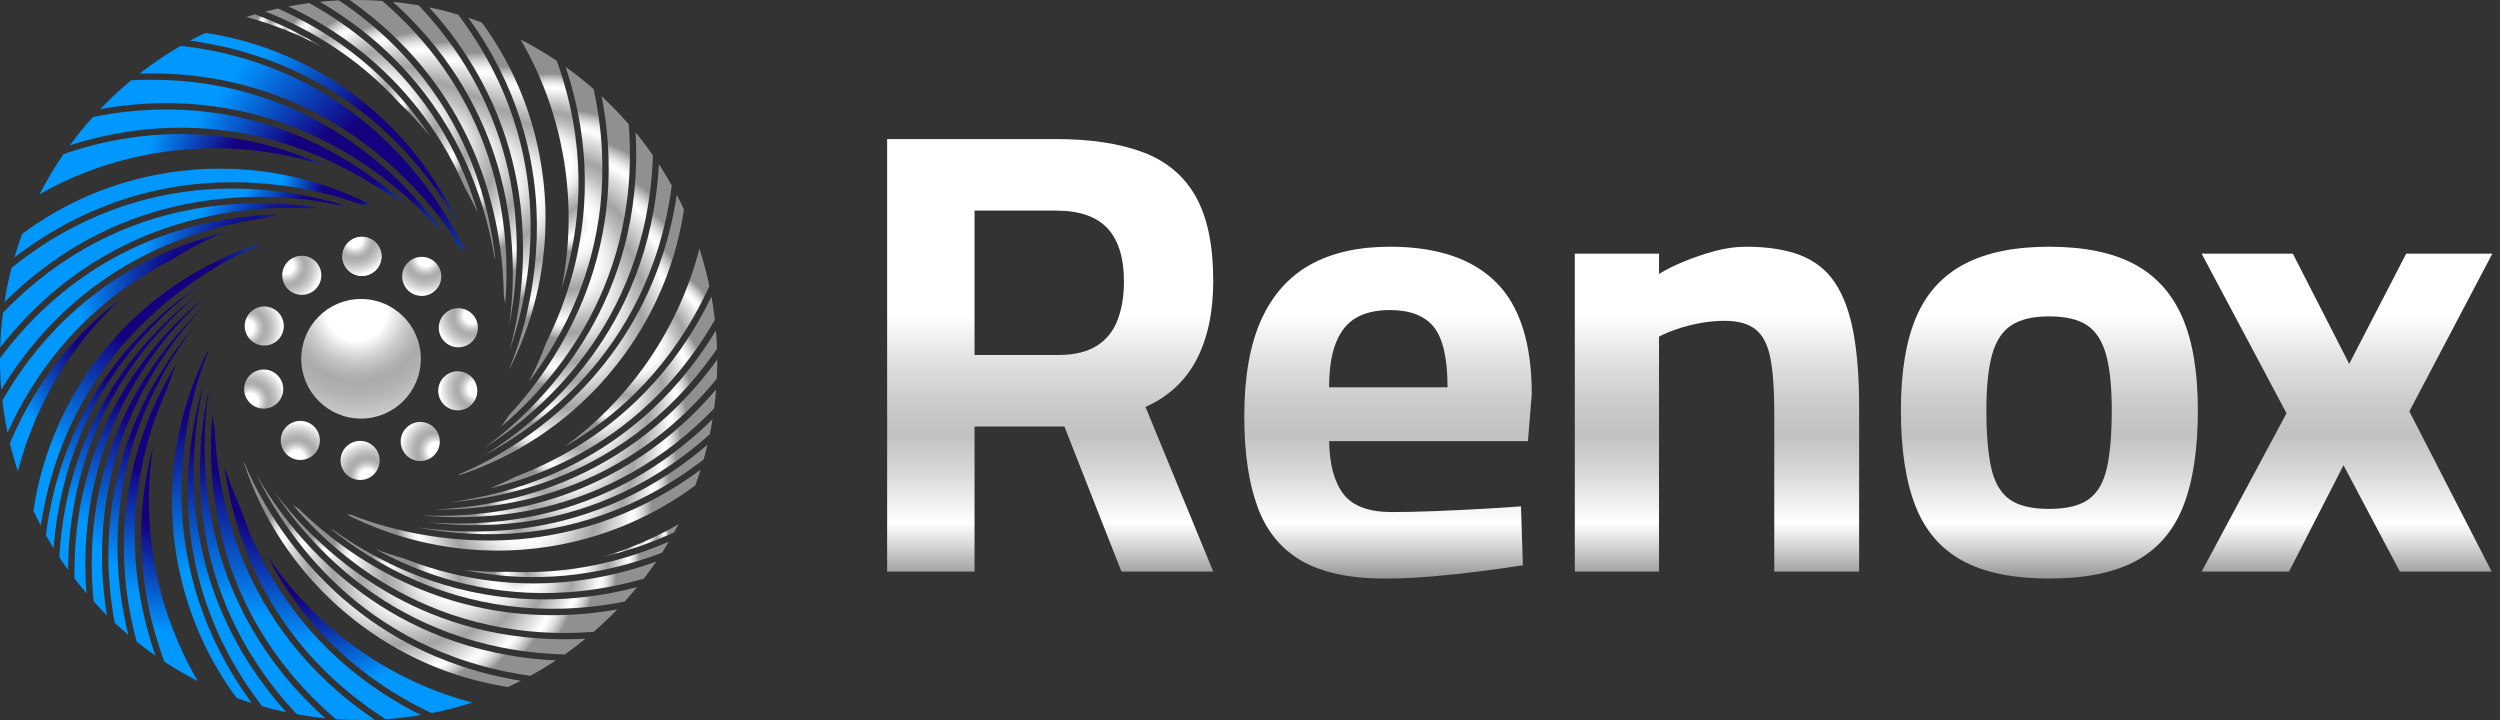 <?xml version="1.0" encoding="UTF-8"?> <svg xmlns="http://www.w3.org/2000/svg" width="125" height="36" viewBox="0 0 125 36" fill="none"><rect x="0" y="0" width="125" height="36" fill="#333333" stroke="none"/><g clip-path="url(#clip0_4001_387470)"><path d="M44.357 28.579V6.954H52.811C54.541 6.954 55.992 7.175 57.164 7.619C58.335 8.062 59.211 8.801 59.792 9.835C60.372 10.869 60.662 12.273 60.662 14.046C60.662 15.608 60.382 16.922 59.823 17.988C59.264 19.054 58.414 19.84 57.275 20.347L60.662 28.579H56.072L53.222 21.328H48.727V28.579L44.357 28.579ZM48.727 17.75H52.906C53.708 17.75 54.351 17.598 54.837 17.291C55.322 16.986 55.67 16.553 55.882 15.993C56.092 15.434 56.198 14.796 56.198 14.078C56.198 12.896 55.924 12.009 55.375 11.418C54.826 10.827 53.971 10.531 52.811 10.531H48.727V17.75Z" fill="url(#paint0_linear_4001_387470)"></path><path d="M69.242 28.928C67.49 28.928 66.103 28.632 65.079 28.041C64.055 27.45 63.322 26.553 62.879 25.35C62.435 24.146 62.214 22.638 62.214 20.822C62.214 18.859 62.493 17.255 63.053 16.009C63.612 14.764 64.43 13.84 65.507 13.239C66.583 12.637 67.913 12.336 69.496 12.336C71.838 12.336 73.606 12.928 74.799 14.11C75.991 15.292 76.588 17.16 76.588 19.714L76.397 22.057H66.456C66.477 23.239 66.72 24.126 67.184 24.716C67.648 25.308 68.451 25.603 69.591 25.603C70.245 25.603 70.962 25.587 71.743 25.555C72.524 25.524 73.3 25.487 74.071 25.445C74.841 25.403 75.5 25.361 76.049 25.318L76.144 28.263C75.616 28.347 74.952 28.442 74.15 28.548C73.347 28.653 72.519 28.742 71.664 28.817C70.809 28.89 70.002 28.928 69.242 28.928ZM66.456 19.366H72.377C72.377 17.93 72.15 16.927 71.696 16.358C71.242 15.788 70.509 15.503 69.496 15.503C68.82 15.503 68.261 15.629 67.818 15.883C67.374 16.136 67.037 16.547 66.805 17.117C66.572 17.687 66.456 18.437 66.456 19.366Z" fill="url(#paint1_linear_4001_387470)"></path><path d="M78.74 28.579V12.685H82.951V13.698C83.288 13.487 83.7 13.281 84.186 13.081C84.671 12.88 85.183 12.706 85.721 12.558C86.259 12.411 86.782 12.336 87.288 12.336C88.386 12.336 89.299 12.479 90.027 12.764C90.755 13.049 91.33 13.508 91.752 14.141C92.174 14.774 92.481 15.603 92.671 16.627C92.861 17.651 92.956 18.891 92.956 20.347V28.579H88.713V20.569C88.713 19.471 88.65 18.59 88.523 17.925C88.397 17.26 88.154 16.78 87.795 16.484C87.436 16.189 86.908 16.041 86.212 16.041C85.832 16.041 85.436 16.078 85.025 16.152C84.613 16.226 84.222 16.326 83.853 16.453C83.484 16.579 83.183 16.706 82.951 16.832V28.579L78.74 28.579Z" fill="url(#paint2_linear_4001_387470)"></path><path d="M102.453 28.927C100.659 28.927 99.219 28.632 98.132 28.041C97.044 27.45 96.258 26.537 95.773 25.302C95.287 24.067 95.045 22.468 95.045 20.505C95.045 18.606 95.298 17.059 95.805 15.867C96.311 14.675 97.113 13.788 98.211 13.207C99.308 12.627 100.722 12.336 102.453 12.336C104.205 12.336 105.624 12.627 106.712 13.207C107.799 13.788 108.6 14.675 109.118 15.867C109.635 17.06 109.893 18.606 109.893 20.505C109.893 22.468 109.651 24.067 109.165 25.302C108.68 26.537 107.893 27.45 106.807 28.041C105.719 28.632 104.268 28.927 102.453 28.927ZM102.453 25.445C103.34 25.445 104.005 25.281 104.448 24.954C104.891 24.627 105.192 24.099 105.35 23.371C105.509 22.642 105.588 21.688 105.588 20.505C105.588 19.345 105.493 18.421 105.303 17.735C105.113 17.049 104.796 16.558 104.353 16.262C103.91 15.967 103.277 15.819 102.453 15.819C101.651 15.819 101.023 15.967 100.57 16.262C100.116 16.558 99.794 17.049 99.604 17.735C99.414 18.421 99.319 19.345 99.319 20.505C99.319 21.688 99.398 22.642 99.556 23.371C99.715 24.099 100.016 24.627 100.459 24.954C100.902 25.281 101.567 25.445 102.453 25.445Z" fill="url(#paint3_linear_4001_387470)"></path><path d="M110.083 28.579L114.326 20.663L110.083 12.685H114.642L117.46 18.194L120.309 12.685H124.615L120.468 20.569L124.583 28.579H119.993L117.175 23.26L114.452 28.579L110.083 28.579Z" fill="url(#paint4_linear_4001_387470)"></path><path d="M18.052 20.929C19.703 20.929 21.042 19.59 21.042 17.939C21.042 16.287 19.703 14.949 18.052 14.949C16.401 14.949 15.062 16.287 15.062 17.939C15.062 19.59 16.401 20.929 18.052 20.929Z" fill="url(#paint5_radial_4001_387470)"></path><path d="M18.096 13.796C18.636 13.796 19.074 13.358 19.074 12.819C19.074 12.279 18.636 11.841 18.096 11.841C17.557 11.841 17.119 12.279 17.119 12.819C17.119 13.358 17.557 13.796 18.096 13.796Z" fill="url(#paint6_radial_4001_387470)"></path><path d="M15.09 14.743C15.629 14.743 16.067 14.306 16.067 13.766C16.067 13.226 15.629 12.789 15.09 12.789C14.55 12.789 14.112 13.226 14.112 13.766C14.112 14.306 14.55 14.743 15.09 14.743Z" fill="url(#paint7_radial_4001_387470)"></path><path d="M13.214 17.278C13.753 17.278 14.191 16.84 14.191 16.301C14.191 15.761 13.753 15.323 13.214 15.323C12.674 15.323 12.236 15.761 12.236 16.301C12.236 16.84 12.674 17.278 13.214 17.278Z" fill="url(#paint8_radial_4001_387470)"></path><path d="M13.185 20.431C13.725 20.431 14.163 19.993 14.163 19.453C14.163 18.914 13.725 18.476 13.185 18.476C12.646 18.476 12.208 18.914 12.208 19.453C12.208 19.993 12.646 20.431 13.185 20.431Z" fill="url(#paint9_radial_4001_387470)"></path><path d="M15.015 22.998C15.555 22.998 15.993 22.561 15.993 22.021C15.993 21.481 15.555 21.044 15.015 21.044C14.476 21.044 14.038 21.481 14.038 22.021C14.038 22.561 14.476 22.998 15.015 22.998Z" fill="url(#paint10_radial_4001_387470)"></path><path d="M18.006 24C18.545 24 18.983 23.562 18.983 23.022C18.983 22.483 18.545 22.045 18.006 22.045C17.466 22.045 17.028 22.483 17.028 23.022C17.028 23.562 17.466 24 18.006 24Z" fill="url(#paint11_radial_4001_387470)"></path><path d="M21.012 23.052C21.552 23.052 21.99 22.614 21.99 22.075C21.99 21.535 21.552 21.097 21.012 21.097C20.473 21.097 20.035 21.535 20.035 22.075C20.035 22.614 20.473 23.052 21.012 23.052Z" fill="url(#paint12_radial_4001_387470)"></path><path d="M22.888 20.518C23.428 20.518 23.866 20.08 23.866 19.54C23.866 19.001 23.428 18.563 22.888 18.563C22.349 18.563 21.911 19.001 21.911 19.54C21.911 20.08 22.349 20.518 22.888 20.518Z" fill="url(#paint13_radial_4001_387470)"></path><path d="M22.917 17.365C23.456 17.365 23.894 16.927 23.894 16.387C23.894 15.848 23.456 15.41 22.917 15.41C22.377 15.41 21.939 15.848 21.939 16.387C21.939 16.927 22.377 17.365 22.917 17.365Z" fill="url(#paint14_radial_4001_387470)"></path><path d="M21.087 14.797C21.626 14.797 22.064 14.36 22.064 13.82C22.064 13.28 21.626 12.843 21.087 12.843C20.547 12.843 20.109 13.28 20.109 13.82C20.109 14.36 20.547 14.797 21.087 14.797Z" fill="url(#paint15_radial_4001_387470)"></path><path d="M18.096 13.796C18.636 13.796 19.074 13.358 19.074 12.819C19.074 12.279 18.636 11.841 18.096 11.841C17.557 11.841 17.119 12.279 17.119 12.819C17.119 13.358 17.557 13.796 18.096 13.796Z" fill="url(#paint16_radial_4001_387470)"></path><path d="M13.589 7.321C14.569 7.592 15.466 7.934 16.269 8.298C15.487 8.041 14.685 7.839 13.871 7.693C12.829 7.506 11.777 7.413 10.726 7.413C9.776 7.413 8.826 7.489 7.88 7.641C5.78 7.982 3.8 8.675 1.978 9.714C2.336 9.016 2.736 8.344 3.18 7.704C7.351 6.271 10.954 6.589 13.589 7.321Z" fill="url(#paint17_radial_4001_387470)"></path><path d="M15.011 6.83C17.333 7.816 19.096 9.153 20.212 10.156C19.846 9.922 19.469 9.703 19.086 9.499C17.826 8.667 15.978 7.66 13.686 7.021C11.087 6.297 7.564 5.966 3.49 7.266C3.85 6.775 4.236 6.301 4.645 5.85C8.965 4.976 12.494 5.762 15.011 6.83Z" fill="url(#paint18_radial_4001_387470)"></path><path d="M22.058 11.501C21.948 11.408 21.839 11.317 21.727 11.231C21.192 10.616 18.877 8.132 15.148 6.546C12.664 5.488 9.214 4.7 5.007 5.458C5.498 4.947 6.016 4.464 6.561 4.015C10.962 3.784 14.339 5.079 16.671 6.505C19.503 8.235 21.289 10.426 22.058 11.501Z" fill="url(#paint19_radial_4001_387470)"></path><path d="M18.856 6.212C16.815 4.432 13.764 2.608 9.505 2.033C9.756 1.896 10.01 1.767 10.27 1.645C10.421 1.666 10.573 1.691 10.725 1.719C13.149 2.153 15.492 3.147 17.497 4.595C19.027 5.701 20.35 7.045 21.426 8.591C22.006 9.423 22.505 10.304 22.92 11.222C22.17 9.893 20.864 7.963 18.856 6.212Z" fill="url(#paint20_radial_4001_387470)"></path><path d="M23.269 12.598C23.235 12.565 23.202 12.531 23.166 12.497C23.164 12.495 23.162 12.493 23.16 12.493C23.16 12.491 23.157 12.491 23.157 12.489C23.004 12.337 22.846 12.19 22.688 12.046L22.77 11.998C22.749 11.966 20.798 8.661 16.848 6.242C14.546 4.833 11.249 3.548 6.977 3.682C7.63 3.173 8.318 2.709 9.039 2.292C13.44 2.791 16.566 4.641 18.637 6.44C21.401 8.848 22.816 11.598 23.269 12.598Z" fill="url(#paint21_radial_4001_387470)"></path><path d="M9.098 25.561C9.241 28.258 10.055 31.707 12.593 35.156C12.336 35.078 12.083 34.989 11.831 34.898C11.742 34.781 11.656 34.66 11.571 34.538C10.141 32.488 9.214 30.192 8.814 27.714C8.513 25.85 8.529 23.964 8.862 22.108C9.105 20.754 9.515 19.43 10.084 18.179C10.183 17.958 10.291 17.737 10.402 17.518C10.4 17.553 10.398 17.589 10.396 17.625C10.396 17.625 10.394 17.627 10.396 17.629C10.055 18.445 8.885 21.577 9.098 25.561Z" fill="url(#paint22_radial_4001_387470)"></path><path d="M9.893 26.406C10.301 29.078 11.45 32.431 14.319 35.613C13.91 35.526 13.506 35.427 13.107 35.313C10.413 31.814 9.562 28.292 9.415 25.557C9.269 22.867 9.764 20.57 10.198 19.138C9.867 20.515 9.408 23.231 9.893 26.406Z" fill="url(#paint23_radial_4001_387470)"></path><path d="M16.263 35.912C15.783 35.865 15.309 35.798 14.841 35.714C11.816 32.497 10.626 29.077 10.209 26.372C9.751 23.402 10.135 20.844 10.453 19.435V19.449C10.265 20.581 9.912 23.678 10.864 27.242C11.561 29.853 13.067 33.061 16.263 35.912Z" fill="url(#paint24_radial_4001_387470)"></path><path d="M18.741 35.986C18.515 35.996 18.288 36 18.058 36C17.633 36 17.213 35.986 16.794 35.956H16.792C13.436 33.087 11.88 29.819 11.172 27.175C10.477 24.579 10.487 22.237 10.614 20.745C10.62 20.796 10.628 20.844 10.637 20.895C10.666 21.078 10.7 21.261 10.738 21.442C10.793 22.942 11.077 25.454 12.208 28.142C13.257 30.63 15.187 33.599 18.741 35.986Z" fill="url(#paint25_radial_4001_387470)"></path><path d="M21.049 35.752C20.468 35.851 19.878 35.92 19.28 35.958C15.559 33.58 13.569 30.554 12.505 28.032C11.778 26.309 11.405 24.662 11.22 23.315C11.312 23.61 11.414 23.901 11.521 24.19C11.664 24.573 11.82 24.95 11.991 25.321C12.353 26.4 12.859 27.596 13.562 28.806C14.921 31.142 17.217 33.841 21.049 35.752Z" fill="url(#paint26_radial_4001_387470)"></path><path d="M23.611 35.128C22.949 35.343 22.273 35.52 21.58 35.655C17.584 33.771 15.222 31.024 13.842 28.66C13.671 28.367 13.514 28.077 13.368 27.788C13.431 27.887 13.499 27.986 13.568 28.085C14.721 29.741 16.134 31.18 17.769 32.36C19.551 33.647 21.51 34.576 23.611 35.128Z" fill="url(#paint27_radial_4001_387470)"></path><path d="M6.294 17.867C4.645 20.003 3.008 23.145 2.679 27.411C2.545 27.196 2.416 26.977 2.294 26.756V26.754C2.854 22.378 4.733 19.285 6.556 17.246C7.712 15.954 8.938 14.962 10.017 14.231C8.877 15.08 7.525 16.279 6.294 17.867Z" fill="url(#paint28_radial_4001_387470)"></path><path d="M6.319 18.72C4.828 20.97 3.425 24.219 3.404 28.498C3.254 28.289 3.107 28.076 2.968 27.861C3.21 23.456 4.864 20.237 6.536 18.071C7.615 16.672 8.795 15.581 9.833 14.77C8.742 15.703 7.453 17.014 6.319 18.72Z" fill="url(#paint29_radial_4001_387470)"></path><path d="M5.347 30.769C5.119 30.544 4.898 30.312 4.683 30.074C4.243 25.685 5.381 22.249 6.695 19.852C7.74 17.951 9 16.487 10.038 15.472C9.004 16.59 7.639 18.341 6.611 20.644C5.511 23.109 4.662 26.545 5.347 30.769Z" fill="url(#paint30_radial_4001_387470)"></path><path d="M6.419 31.747C6.185 31.553 5.958 31.348 5.735 31.14C4.932 26.802 5.779 23.284 6.893 20.785C7.738 18.891 8.812 17.378 9.737 16.289C8.817 17.49 7.668 19.283 6.866 21.556C5.966 24.101 5.398 27.594 6.419 31.747Z" fill="url(#paint31_radial_4001_387470)"></path><path d="M7.778 32.789C7.455 32.566 7.141 32.332 6.836 32.088H6.834C5.688 27.828 6.25 24.255 7.158 21.674C7.63 20.33 8.226 19.159 8.822 18.181C8.645 18.605 8.485 19.034 8.342 19.471C7.931 20.389 7.546 21.438 7.257 22.597C6.602 25.218 6.366 28.751 7.778 32.789Z" fill="url(#paint32_radial_4001_387470)"></path><path d="M9.888 34.051C9.315 33.758 8.759 33.438 8.224 33.088C6.678 28.955 6.899 25.342 7.56 22.687C7.59 22.567 7.621 22.447 7.655 22.329C7.369 24.175 7.375 26.046 7.674 27.897C8.024 30.061 8.782 32.163 9.888 34.051Z" fill="url(#paint33_radial_4001_387470)"></path><path d="M9.784 16.235C9.769 16.251 9.752 16.27 9.737 16.289C9.759 16.262 9.778 16.237 9.797 16.211C9.793 16.22 9.788 16.226 9.784 16.235Z" fill="url(#paint34_radial_4001_387470)"></path><path d="M4.327 29.667C4.118 29.427 3.918 29.18 3.727 28.93C3.651 24.518 5.066 21.187 6.577 18.906C7.78 17.087 9.164 15.729 10.284 14.804C9.16 15.832 7.647 17.467 6.425 19.687C5.125 22.051 3.996 25.405 4.327 29.667Z" fill="url(#paint35_radial_4001_387470)"></path><path d="M12.958 12.194C12.907 12.238 12.857 12.284 12.808 12.331C11.941 12.695 8.951 14.094 6.331 17.025C4.529 19.037 2.673 22.053 2.039 26.286C1.911 26.042 1.789 25.791 1.673 25.538C1.696 25.376 1.721 25.214 1.751 25.054C2.185 22.627 3.179 20.284 4.626 18.278C5.73 16.751 7.074 15.428 8.625 14.351C9.752 13.563 10.978 12.921 12.265 12.436C12.495 12.35 12.724 12.27 12.958 12.194Z" fill="url(#paint36_radial_4001_387470)"></path><path d="M6.052 14.938C5.18 15.741 4.39 16.632 3.691 17.602C2.4 19.392 1.443 21.432 0.895 23.566C0.742 23.106 0.609 22.635 0.495 22.158V22.156C1.946 18.741 4.049 16.453 6.052 14.938Z" fill="url(#paint37_radial_4001_387470)"></path><path d="M11.167 11.633C10.261 12.015 9.391 12.474 8.563 13.003C8.056 13.262 7.537 13.553 7.017 13.883C4.738 15.333 2.134 17.735 0.377 21.634C0.268 21.105 0.181 20.568 0.12 20.023C2.315 16.199 5.239 14.069 7.704 12.885C8.917 12.301 10.101 11.905 11.167 11.633Z" fill="url(#paint38_radial_4001_387470)"></path><path d="M13.944 10.715C13.691 10.776 13.436 10.843 13.185 10.915C11.696 11.124 9.682 11.585 7.58 12.592C5.146 13.757 2.277 15.828 0.065 19.485C0.021 18.976 0 18.462 0 17.941V17.916C2.629 14.376 5.778 12.6 8.363 11.711C10.491 10.982 12.475 10.755 13.944 10.715Z" fill="url(#paint39_radial_4001_387470)"></path><path d="M15.819 10.369C15.703 10.384 15.589 10.401 15.475 10.42H15.471C14.053 10.34 11.306 10.369 8.275 11.408C5.724 12.282 2.634 14.003 0.011 17.376C0.028 16.789 0.072 16.211 0.146 15.64C3.198 12.459 6.55 11.094 9.227 10.54C11.943 9.977 14.346 10.148 15.819 10.369Z" fill="url(#paint40_radial_4001_387470)"></path><path d="M17.142 10.251C17.083 10.253 17.024 10.258 16.963 10.262C15.827 10.007 12.771 9.484 9.179 10.226C6.535 10.772 3.251 12.088 0.224 15.107C0.312 14.526 0.432 13.955 0.577 13.395V13.392C4.011 10.622 7.508 9.691 10.236 9.48C13.238 9.248 15.764 9.828 17.142 10.251Z" fill="url(#paint41_radial_4001_387470)"></path><path d="M18.534 10.237C18.458 10.232 18.383 10.228 18.307 10.226C18.227 10.224 18.136 10.222 18.046 10.224C17.045 9.849 14.005 8.876 10.226 9.164C7.534 9.371 4.108 10.262 0.721 12.874C0.837 12.476 0.967 12.082 1.108 11.697C1.241 11.595 1.376 11.499 1.513 11.404C3.563 9.973 5.861 9.046 8.338 8.646C10.2 8.347 12.086 8.362 13.94 8.694C15.296 8.937 16.617 9.348 17.869 9.916C18.092 10.018 18.313 10.123 18.534 10.237Z" fill="url(#paint42_radial_4001_387470)"></path><path d="M9.797 16.211C9.793 16.22 9.788 16.226 9.784 16.235C9.769 16.251 9.752 16.27 9.737 16.289C9.759 16.262 9.778 16.237 9.797 16.211Z" fill="#001823"></path><path d="M9.797 16.211C9.793 16.22 9.788 16.226 9.784 16.235C9.769 16.251 9.752 16.27 9.737 16.289C9.759 16.262 9.778 16.237 9.797 16.211Z" fill="#001823"></path><path d="M16.82 29.639C18.813 31.464 21.811 33.358 26.043 34.038C25.83 34.146 25.615 34.251 25.398 34.35C25.276 34.331 25.156 34.31 25.034 34.289C22.573 33.849 20.294 32.88 18.261 31.411C16.731 30.307 15.411 28.963 14.332 27.415C13.542 26.281 12.899 25.057 12.419 23.774C12.333 23.545 12.251 23.313 12.175 23.081C12.185 23.092 12.194 23.102 12.204 23.113C12.56 23.989 13.925 26.991 16.82 29.639Z" fill="url(#paint43_radial_4001_387470)"></path><path d="M27.793 33.021C27.38 33.295 26.954 33.55 26.518 33.79H26.516C22.139 33.181 19.063 31.264 17.043 29.416C14.751 27.322 13.434 25.005 12.823 23.732C12.825 23.737 12.828 23.739 12.832 23.743C13.308 24.605 14.997 27.398 18.138 29.684C20.323 31.275 23.514 32.817 27.793 33.021Z" fill="url(#paint44_radial_4001_387470)"></path><path d="M29.27 31.936C28.935 32.212 28.596 32.474 28.24 32.722H28.234C23.818 32.606 20.551 31.045 18.335 29.438C16.047 27.775 14.541 25.839 13.726 24.602C14.52 25.671 16.393 27.885 19.331 29.596C21.472 30.843 24.448 31.964 28.225 31.964C28.567 31.964 28.916 31.955 29.27 31.936Z" fill="url(#paint45_radial_4001_387470)"></path><path d="M27.623 30.759C28.644 30.759 29.727 30.672 30.865 30.47C30.488 30.862 30.092 31.237 29.681 31.593C25.278 31.926 21.869 30.706 19.502 29.33C17.224 28.007 15.598 26.378 14.629 25.232C14.661 25.256 14.694 25.281 14.728 25.304C14.804 25.357 14.88 25.412 14.956 25.462C16.021 26.503 17.987 28.159 20.717 29.336C22.529 30.118 24.857 30.759 27.623 30.759Z" fill="url(#paint46_radial_4001_387470)"></path><path d="M27.189 29.97C28.627 29.97 30.191 29.793 31.855 29.357C31.655 29.604 31.448 29.842 31.238 30.076L31.235 30.078C26.902 30.937 23.369 30.135 20.854 29.052C19.059 28.281 17.601 27.299 16.519 26.427C16.565 26.452 16.611 26.477 16.657 26.5C17.86 27.358 19.554 28.359 21.646 29.062C23.177 29.578 25.046 29.97 27.189 29.97Z" fill="url(#paint47_radial_4001_387470)"></path><path d="M26.679 29.172C28.527 29.172 30.593 28.875 32.81 28.081C32.612 28.371 32.405 28.656 32.19 28.934C27.943 30.149 24.356 29.64 21.76 28.767C20.652 28.395 19.656 27.937 18.79 27.463C19.26 27.64 19.738 27.796 20.22 27.933C20.953 28.22 21.752 28.481 22.611 28.687C23.795 28.972 25.165 29.172 26.679 29.172Z" fill="url(#paint48_radial_4001_387470)"></path><path d="M26.266 28.607C28.39 28.607 30.831 28.215 33.441 27.082C33.334 27.267 33.22 27.451 33.105 27.632C29.239 29.115 25.818 29.039 23.214 28.5C23.958 28.578 24.703 28.607 25.449 28.588C25.716 28.601 25.988 28.607 26.266 28.607Z" fill="url(#paint49_radial_4001_387470)"></path><path d="M33.922 26.214C33.852 26.349 33.781 26.481 33.709 26.614C32.468 27.185 31.265 27.585 30.117 27.849C31.444 27.455 32.725 26.905 33.922 26.214Z" fill="url(#paint50_radial_4001_387470)"></path><path d="M26.828 10.522C26.709 7.823 25.928 4.364 23.417 0.89C23.643 0.964 23.87 1.042 24.093 1.125C24.166 1.225 24.236 1.325 24.308 1.426C25.736 3.477 26.663 5.774 27.062 8.25C27.363 10.113 27.347 11.997 27.014 13.855C26.772 15.215 26.36 16.535 25.793 17.782C25.692 18.005 25.586 18.227 25.476 18.445C25.476 18.43 25.477 18.416 25.477 18.401C25.845 17.53 27.003 14.442 26.828 10.522Z" fill="url(#paint51_radial_4001_387470)"></path><path d="M21.46 0.371C21.946 0.469 22.427 0.59 22.905 0.729L22.906 0.73C25.571 4.256 26.39 7.787 26.513 10.522C26.653 13.624 25.945 16.193 25.477 17.525C25.479 17.521 25.479 17.518 25.479 17.512C25.752 16.566 26.532 13.396 25.927 9.558C25.507 6.889 24.341 3.541 21.46 0.371Z" fill="url(#paint52_radial_4001_387470)"></path><path d="M19.648 0.094C20.08 0.136 20.505 0.191 20.932 0.267L20.937 0.271C23.977 3.476 25.184 6.89 25.614 9.594C26.057 12.387 25.753 14.822 25.455 16.273C25.649 14.956 25.89 12.066 25.021 8.778C24.39 6.382 23.078 3.485 20.407 0.814C20.165 0.572 19.912 0.331 19.648 0.094Z" fill="url(#paint53_radial_4001_387470)"></path><path d="M19.98 2.092C19.258 1.369 18.431 0.665 17.483 0.003C18.027 -0.007 18.572 0.008 19.115 0.046C22.463 2.925 24.011 6.197 24.712 8.845C25.387 11.391 25.386 13.692 25.261 15.188C25.255 15.149 25.249 15.107 25.241 15.067C25.225 14.976 25.21 14.884 25.192 14.795C25.174 13.305 24.955 10.744 23.857 7.981C23.129 6.147 21.936 4.048 19.98 2.092Z" fill="url(#paint54_radial_4001_387470)"></path><path d="M19.73 2.956C18.713 1.938 17.482 0.958 15.997 0.09C16.313 0.057 16.627 0.034 16.941 0.018L16.944 0.018C20.616 2.475 22.547 5.54 23.56 8.085C24.284 9.899 24.62 11.624 24.769 13.007C24.754 12.956 24.739 12.906 24.723 12.857C24.479 11.399 23.989 9.494 23.007 7.517C22.289 6.069 21.245 4.471 19.73 2.956Z" fill="url(#paint55_radial_4001_387470)"></path><path d="M19.526 3.881C18.22 2.575 16.549 1.323 14.42 0.318C14.765 0.252 15.113 0.197 15.461 0.152C19.324 2.296 21.5 5.194 22.718 7.646C23.238 8.693 23.62 9.721 23.897 10.668C23.69 10.211 23.462 9.763 23.218 9.325C22.902 8.604 22.522 7.854 22.06 7.1C21.424 6.062 20.597 4.952 19.526 3.881Z" fill="url(#paint56_radial_4001_387470)"></path><path d="M19.419 4.572C17.917 3.071 15.914 1.621 13.267 0.577C13.474 0.522 13.684 0.472 13.894 0.426C17.676 2.111 20.041 4.584 21.501 6.807C21.03 6.226 20.524 5.677 19.983 5.164C19.803 4.965 19.615 4.769 19.419 4.572Z" fill="url(#paint57_radial_4001_387470)"></path><path d="M12.313 0.851C12.458 0.805 12.602 0.761 12.747 0.718C14.028 1.192 15.162 1.76 16.16 2.385C14.943 1.725 13.648 1.208 12.313 0.851Z" fill="url(#paint58_radial_4001_387470)"></path><path d="M29.527 19.005C31.333 16.996 33.196 13.983 33.84 9.749C33.966 9.986 34.083 10.227 34.197 10.47C34.176 10.616 34.153 10.762 34.126 10.908C33.688 13.369 32.72 15.648 31.251 17.683C30.145 19.215 28.8 20.536 27.253 21.613C26.124 22.4 24.898 23.045 23.611 23.527C23.384 23.614 23.152 23.694 22.918 23.77C22.945 23.746 22.972 23.723 22.998 23.699C22.998 23.699 23.001 23.699 23.001 23.696C23.819 23.36 26.861 21.972 29.527 19.005Z" fill="url(#paint59_radial_4001_387470)"></path><path d="M29.563 17.846C31.163 15.668 32.723 12.484 32.943 8.206C33.171 8.556 33.387 8.912 33.588 9.274C33.019 13.653 31.13 16.746 29.301 18.784C27.502 20.789 25.528 22.063 24.208 22.769C25.416 22.029 27.661 20.433 29.563 17.846Z" fill="url(#paint60_radial_4001_387470)"></path><path d="M31.779 6.619C32.086 6.992 32.373 7.374 32.645 7.765C32.509 12.179 30.933 15.438 29.315 17.646C27.538 20.07 25.459 21.607 24.237 22.379L24.245 22.371L24.248 22.368C25.18 21.701 27.62 19.761 29.467 16.567C30.82 14.229 32.023 10.895 31.779 6.619Z" fill="url(#paint61_radial_4001_387470)"></path><path d="M30.08 4.815C30.247 4.967 30.41 5.125 30.573 5.287C30.874 5.588 31.16 5.895 31.435 6.212L31.437 6.214C31.781 10.616 30.571 14.027 29.202 16.398C27.859 18.724 26.195 20.374 25.051 21.339C25.082 21.299 25.11 21.259 25.14 21.217C25.249 21.066 25.355 20.913 25.456 20.758C26.478 19.659 28.052 17.682 29.153 14.981C30.171 12.479 30.905 9.016 30.08 4.815Z" fill="url(#paint62_radial_4001_387470)"></path><path d="M28.282 3.348C28.763 3.689 29.23 4.057 29.679 4.453C30.628 8.766 29.897 12.313 28.866 14.848C28.161 16.581 27.26 18.009 26.439 19.092C26.582 18.818 26.716 18.541 26.845 18.261C27.015 17.889 27.171 17.512 27.312 17.129C27.819 16.11 28.308 14.906 28.665 13.554C29.356 10.941 29.641 7.409 28.282 3.348Z" fill="url(#paint63_radial_4001_387470)"></path><path d="M26.03 1.977C26.65 2.293 27.253 2.646 27.839 3.041C29.333 7.198 29.06 10.811 28.364 13.458C28.278 13.786 28.184 14.103 28.083 14.41C28.108 14.296 28.131 14.178 28.151 14.059C28.508 12.073 28.525 10.056 28.204 8.066C27.854 5.895 27.125 3.853 26.03 1.977Z" fill="url(#paint64_radial_4001_387470)"></path><path d="M26.069 26.428C28.746 26.084 32.125 25.02 35.373 22.236C35.317 22.483 35.253 22.729 35.183 22.972L35.181 22.973C31.691 25.671 28.176 26.529 25.445 26.683C23.714 26.778 22.146 26.613 20.866 26.367C22.272 26.572 24.076 26.681 26.069 26.428Z" fill="url(#paint65_radial_4001_387470)"></path><path d="M26.656 25.807C29.301 25.27 32.59 23.965 35.63 20.955C35.589 21.208 35.543 21.463 35.489 21.713C32.203 24.657 28.758 25.763 26.043 26.112C24.292 26.338 22.686 26.276 21.378 26.115C22.809 26.227 24.648 26.212 26.656 25.807Z" fill="url(#paint66_radial_4001_387470)"></path><path d="M35.863 17.975C35.864 18.295 35.857 18.616 35.84 18.936C33.049 22.35 29.815 23.976 27.19 24.741C25.108 25.346 23.182 25.491 21.73 25.474C23.252 25.415 25.455 25.142 27.81 24.241C30.33 23.276 33.36 21.446 35.863 17.975Z" fill="url(#paint67_radial_4001_387470)"></path><path d="M35.796 16.525C35.824 16.828 35.841 17.133 35.851 17.439C33.351 21.073 30.265 22.962 27.71 23.941C25.774 24.683 23.945 24.993 22.52 25.109C24.021 24.911 26.1 24.455 28.275 23.415C30.71 22.252 33.582 20.184 35.796 16.525Z" fill="url(#paint68_radial_4001_387470)"></path><path d="M35.572 14.828C35.642 15.213 35.698 15.601 35.742 15.99L35.743 15.991C33.541 19.814 30.617 21.942 28.15 23.125C26.866 23.742 25.617 24.149 24.504 24.418C24.928 24.244 25.346 24.053 25.755 23.846C26.695 23.487 27.709 23.018 28.733 22.403C31.049 21.013 33.714 18.681 35.572 14.828Z" fill="url(#paint69_radial_4001_387470)"></path><path d="M34.972 12.442C35.17 13.055 35.337 13.674 35.468 14.3C33.639 18.316 30.928 20.715 28.583 22.124C28.477 22.188 28.37 22.251 28.263 22.31C29.77 21.208 31.088 19.881 32.186 18.36C33.469 16.582 34.419 14.559 34.972 12.442Z" fill="url(#paint70_radial_4001_387470)"></path><path d="M35.805 19.475C35.782 19.792 35.75 20.108 35.708 20.421C32.642 23.594 29.286 24.948 26.605 25.494C24.469 25.928 22.529 25.911 21.083 25.772C22.605 25.841 24.831 25.754 27.265 25.048C29.855 24.296 33.025 22.723 35.805 19.475Z" fill="url(#paint71_radial_4001_387470)"></path><path d="M17.347 25.727C17.414 25.732 17.482 25.735 17.549 25.736C18.421 26.092 21.524 27.217 25.449 26.998C28.145 26.849 31.59 26.028 35.031 23.484C34.949 23.748 34.858 24.011 34.762 24.272C34.631 24.37 34.498 24.467 34.364 24.559C32.341 25.969 29.982 26.922 27.54 27.317C25.68 27.616 23.794 27.602 21.936 27.266C20.582 27.026 19.261 26.614 18.008 26.046C17.785 25.945 17.566 25.839 17.347 25.727Z" fill="url(#paint72_radial_4001_387470)"></path></g><defs><linearGradient id="paint0_linear_4001_387470" x1="52.51" y1="29.652" x2="52.51" y2="15.758" gradientUnits="userSpaceOnUse"><stop stop-color="#797979"></stop><stop offset="0.016" stop-color="#818181"></stop><stop offset="0.179" stop-color="#DBDBDB"></stop><stop offset="0.253" stop-color="white"></stop><stop offset="0.45" stop-color="#D5D5D5"></stop><stop offset="0.566" stop-color="#C2C2C2"></stop><stop offset="0.668" stop-color="#C9C9C9"></stop><stop offset="0.823" stop-color="#DFDFDF"></stop><stop offset="1" stop-color="white"></stop></linearGradient><linearGradient id="paint1_linear_4001_387470" x1="69.401" y1="29.652" x2="69.401" y2="15.759" gradientUnits="userSpaceOnUse"><stop stop-color="#797979"></stop><stop offset="0.016" stop-color="#818181"></stop><stop offset="0.179" stop-color="#DBDBDB"></stop><stop offset="0.253" stop-color="white"></stop><stop offset="0.45" stop-color="#D5D5D5"></stop><stop offset="0.566" stop-color="#C2C2C2"></stop><stop offset="0.668" stop-color="#C9C9C9"></stop><stop offset="0.823" stop-color="#DFDFDF"></stop><stop offset="1" stop-color="white"></stop></linearGradient><linearGradient id="paint2_linear_4001_387470" x1="85.848" y1="29.652" x2="85.848" y2="15.759" gradientUnits="userSpaceOnUse"><stop stop-color="#797979"></stop><stop offset="0.016" stop-color="#818181"></stop><stop offset="0.179" stop-color="#DBDBDB"></stop><stop offset="0.253" stop-color="white"></stop><stop offset="0.45" stop-color="#D5D5D5"></stop><stop offset="0.566" stop-color="#C2C2C2"></stop><stop offset="0.668" stop-color="#C9C9C9"></stop><stop offset="0.823" stop-color="#DFDFDF"></stop><stop offset="1" stop-color="white"></stop></linearGradient><linearGradient id="paint3_linear_4001_387470" x1="102.469" y1="29.652" x2="102.469" y2="15.759" gradientUnits="userSpaceOnUse"><stop stop-color="#797979"></stop><stop offset="0.016" stop-color="#818181"></stop><stop offset="0.179" stop-color="#DBDBDB"></stop><stop offset="0.253" stop-color="white"></stop><stop offset="0.45" stop-color="#D5D5D5"></stop><stop offset="0.566" stop-color="#C2C2C2"></stop><stop offset="0.668" stop-color="#C9C9C9"></stop><stop offset="0.823" stop-color="#DFDFDF"></stop><stop offset="1" stop-color="white"></stop></linearGradient><linearGradient id="paint4_linear_4001_387470" x1="117.349" y1="29.652" x2="117.349" y2="15.759" gradientUnits="userSpaceOnUse"><stop stop-color="#797979"></stop><stop offset="0.016" stop-color="#818181"></stop><stop offset="0.179" stop-color="#DBDBDB"></stop><stop offset="0.253" stop-color="white"></stop><stop offset="0.45" stop-color="#D5D5D5"></stop><stop offset="0.566" stop-color="#C2C2C2"></stop><stop offset="0.668" stop-color="#C9C9C9"></stop><stop offset="0.823" stop-color="#DFDFDF"></stop><stop offset="1" stop-color="white"></stop></linearGradient><radialGradient id="paint5_radial_4001_387470" cx="0" cy="0" r="1" gradientUnits="userSpaceOnUse" gradientTransform="translate(17.835 15.501) scale(24.858 24.86)"><stop offset="0.062" stop-color="white"></stop><stop offset="0.074" stop-color="#EEEEEE"></stop><stop offset="0.104" stop-color="#C9C9C9"></stop><stop offset="0.129" stop-color="#B3B3B3"></stop><stop offset="0.144" stop-color="#ABABAB"></stop><stop offset="0.17" stop-color="#B2B2B2"></stop><stop offset="0.208" stop-color="#C6C6C6"></stop><stop offset="0.254" stop-color="#E8E8E8"></stop><stop offset="0.28" stop-color="white"></stop><stop offset="1" stop-color="white"></stop></radialGradient><radialGradient id="paint6_radial_4001_387470" cx="0" cy="0" r="1" gradientUnits="userSpaceOnUse" gradientTransform="translate(17.73 11.985) rotate(-30.002) scale(6.394 6.394)"><stop offset="0.062" stop-color="white"></stop><stop offset="0.074" stop-color="#EEEEEE"></stop><stop offset="0.104" stop-color="#C9C9C9"></stop><stop offset="0.129" stop-color="#B3B3B3"></stop><stop offset="0.144" stop-color="#ABABAB"></stop><stop offset="0.17" stop-color="#B2B2B2"></stop><stop offset="0.208" stop-color="#C6C6C6"></stop><stop offset="0.254" stop-color="#E8E8E8"></stop><stop offset="0.28" stop-color="white"></stop><stop offset="1" stop-color="white"></stop></radialGradient><radialGradient id="paint7_radial_4001_387470" cx="0" cy="0" r="1" gradientUnits="userSpaceOnUse" gradientTransform="translate(14.304 13.307) rotate(-66.002) scale(6.394 6.394)"><stop offset="0.062" stop-color="white"></stop><stop offset="0.074" stop-color="#EEEEEE"></stop><stop offset="0.104" stop-color="#C9C9C9"></stop><stop offset="0.129" stop-color="#B3B3B3"></stop><stop offset="0.144" stop-color="#ABABAB"></stop><stop offset="0.17" stop-color="#B2B2B2"></stop><stop offset="0.208" stop-color="#C6C6C6"></stop><stop offset="0.254" stop-color="#E8E8E8"></stop><stop offset="0.28" stop-color="white"></stop><stop offset="1" stop-color="white"></stop></radialGradient><radialGradient id="paint8_radial_4001_387470" cx="0" cy="0" r="1" gradientUnits="userSpaceOnUse" gradientTransform="translate(12.308 16.391) rotate(-101.999) scale(6.394 6.393)"><stop offset="0.062" stop-color="white"></stop><stop offset="0.074" stop-color="#EEEEEE"></stop><stop offset="0.104" stop-color="#C9C9C9"></stop><stop offset="0.129" stop-color="#B3B3B3"></stop><stop offset="0.144" stop-color="#ABABAB"></stop><stop offset="0.17" stop-color="#B2B2B2"></stop><stop offset="0.208" stop-color="#C6C6C6"></stop><stop offset="0.254" stop-color="#E8E8E8"></stop><stop offset="0.28" stop-color="white"></stop><stop offset="1" stop-color="white"></stop></radialGradient><radialGradient id="paint9_radial_4001_387470" cx="0" cy="0" r="1" gradientUnits="userSpaceOnUse" gradientTransform="translate(12.506 20.059) rotate(-137.998) scale(6.394 6.394)"><stop offset="0.062" stop-color="white"></stop><stop offset="0.074" stop-color="#EEEEEE"></stop><stop offset="0.104" stop-color="#C9C9C9"></stop><stop offset="0.129" stop-color="#B3B3B3"></stop><stop offset="0.144" stop-color="#ABABAB"></stop><stop offset="0.17" stop-color="#B2B2B2"></stop><stop offset="0.208" stop-color="#C6C6C6"></stop><stop offset="0.254" stop-color="#E8E8E8"></stop><stop offset="0.28" stop-color="white"></stop><stop offset="1" stop-color="white"></stop></radialGradient><radialGradient id="paint10_radial_4001_387470" cx="0" cy="0" r="1" gradientUnits="userSpaceOnUse" gradientTransform="translate(14.822 22.91) rotate(-174) scale(6.393 6.394)"><stop offset="0.062" stop-color="white"></stop><stop offset="0.074" stop-color="#EEEEEE"></stop><stop offset="0.104" stop-color="#C9C9C9"></stop><stop offset="0.129" stop-color="#B3B3B3"></stop><stop offset="0.144" stop-color="#ABABAB"></stop><stop offset="0.17" stop-color="#B2B2B2"></stop><stop offset="0.208" stop-color="#C6C6C6"></stop><stop offset="0.254" stop-color="#E8E8E8"></stop><stop offset="0.28" stop-color="white"></stop><stop offset="1" stop-color="white"></stop></radialGradient><radialGradient id="paint11_radial_4001_387470" cx="0" cy="0" r="1" gradientUnits="userSpaceOnUse" gradientTransform="translate(18.372 23.856) rotate(149.998) scale(6.394 6.394)"><stop offset="0.062" stop-color="white"></stop><stop offset="0.074" stop-color="#EEEEEE"></stop><stop offset="0.104" stop-color="#C9C9C9"></stop><stop offset="0.129" stop-color="#B3B3B3"></stop><stop offset="0.144" stop-color="#ABABAB"></stop><stop offset="0.17" stop-color="#B2B2B2"></stop><stop offset="0.208" stop-color="#C6C6C6"></stop><stop offset="0.254" stop-color="#E8E8E8"></stop><stop offset="0.28" stop-color="white"></stop><stop offset="1" stop-color="white"></stop></radialGradient><radialGradient id="paint12_radial_4001_387470" cx="0" cy="0" r="1" gradientUnits="userSpaceOnUse" gradientTransform="translate(21.798 22.534) rotate(113.998) scale(6.394 6.394)"><stop offset="0.062" stop-color="white"></stop><stop offset="0.074" stop-color="#EEEEEE"></stop><stop offset="0.104" stop-color="#C9C9C9"></stop><stop offset="0.129" stop-color="#B3B3B3"></stop><stop offset="0.144" stop-color="#ABABAB"></stop><stop offset="0.17" stop-color="#B2B2B2"></stop><stop offset="0.208" stop-color="#C6C6C6"></stop><stop offset="0.254" stop-color="#E8E8E8"></stop><stop offset="0.28" stop-color="white"></stop><stop offset="1" stop-color="white"></stop></radialGradient><radialGradient id="paint13_radial_4001_387470" cx="0" cy="0" r="1" gradientUnits="userSpaceOnUse" gradientTransform="translate(23.794 19.45) rotate(78.001) scale(6.394 6.393)"><stop offset="0.062" stop-color="white"></stop><stop offset="0.074" stop-color="#EEEEEE"></stop><stop offset="0.104" stop-color="#C9C9C9"></stop><stop offset="0.129" stop-color="#B3B3B3"></stop><stop offset="0.144" stop-color="#ABABAB"></stop><stop offset="0.17" stop-color="#B2B2B2"></stop><stop offset="0.208" stop-color="#C6C6C6"></stop><stop offset="0.254" stop-color="#E8E8E8"></stop><stop offset="0.28" stop-color="white"></stop><stop offset="1" stop-color="white"></stop></radialGradient><radialGradient id="paint14_radial_4001_387470" cx="0" cy="0" r="1" gradientUnits="userSpaceOnUse" gradientTransform="translate(23.596 15.782) rotate(42.002) scale(6.394 6.394)"><stop offset="0.062" stop-color="white"></stop><stop offset="0.074" stop-color="#EEEEEE"></stop><stop offset="0.104" stop-color="#C9C9C9"></stop><stop offset="0.129" stop-color="#B3B3B3"></stop><stop offset="0.144" stop-color="#ABABAB"></stop><stop offset="0.17" stop-color="#B2B2B2"></stop><stop offset="0.208" stop-color="#C6C6C6"></stop><stop offset="0.254" stop-color="#E8E8E8"></stop><stop offset="0.28" stop-color="white"></stop><stop offset="1" stop-color="white"></stop></radialGradient><radialGradient id="paint15_radial_4001_387470" cx="0" cy="0" r="1" gradientUnits="userSpaceOnUse" gradientTransform="translate(21.28 12.931) rotate(6) scale(6.393 6.394)"><stop offset="0.062" stop-color="white"></stop><stop offset="0.074" stop-color="#EEEEEE"></stop><stop offset="0.104" stop-color="#C9C9C9"></stop><stop offset="0.129" stop-color="#B3B3B3"></stop><stop offset="0.144" stop-color="#ABABAB"></stop><stop offset="0.17" stop-color="#B2B2B2"></stop><stop offset="0.208" stop-color="#C6C6C6"></stop><stop offset="0.254" stop-color="#E8E8E8"></stop><stop offset="0.28" stop-color="white"></stop><stop offset="1" stop-color="white"></stop></radialGradient><radialGradient id="paint16_radial_4001_387470" cx="0" cy="0" r="1" gradientUnits="userSpaceOnUse" gradientTransform="translate(17.73 11.985) rotate(-30.002) scale(6.394 6.394)"><stop offset="0.062" stop-color="white"></stop><stop offset="0.074" stop-color="#EEEEEE"></stop><stop offset="0.104" stop-color="#C9C9C9"></stop><stop offset="0.129" stop-color="#B3B3B3"></stop><stop offset="0.144" stop-color="#ABABAB"></stop><stop offset="0.17" stop-color="#B2B2B2"></stop><stop offset="0.208" stop-color="#C6C6C6"></stop><stop offset="0.254" stop-color="#E8E8E8"></stop><stop offset="0.28" stop-color="white"></stop><stop offset="1" stop-color="white"></stop></radialGradient><radialGradient id="paint17_radial_4001_387470" cx="0" cy="0" r="1" gradientUnits="userSpaceOnUse" gradientTransform="translate(13.087 8.522) scale(5.755 5.755)"><stop offset="0.318" stop-color="#14007F"></stop><stop offset="1" stop-color="#0097FF"></stop></radialGradient><radialGradient id="paint18_radial_4001_387470" cx="0" cy="0" r="1" gradientUnits="userSpaceOnUse" gradientTransform="translate(16.49 8.305) scale(7.043 7.043)"><stop offset="0.318" stop-color="#14007F"></stop><stop offset="1" stop-color="#0097FF"></stop></radialGradient><radialGradient id="paint19_radial_4001_387470" cx="0" cy="0" r="1" gradientUnits="userSpaceOnUse" gradientTransform="translate(18.262 8.53) scale(8.165 8.165)"><stop offset="0.318" stop-color="#14007F"></stop><stop offset="1" stop-color="#0097FF"></stop></radialGradient><radialGradient id="paint20_radial_4001_387470" cx="0" cy="0" r="1" gradientUnits="userSpaceOnUse" gradientTransform="translate(19.933 7.435) scale(8.17 8.17)"><stop offset="0.318" stop-color="#14007F"></stop><stop offset="1" stop-color="#0097FF"></stop></radialGradient><radialGradient id="paint21_radial_4001_387470" cx="0" cy="0" r="1" gradientUnits="userSpaceOnUse" gradientTransform="translate(19.642 8.522) scale(9.241 9.242)"><stop offset="0.318" stop-color="#14007F"></stop><stop offset="1" stop-color="#0097FF"></stop></radialGradient><radialGradient id="paint22_radial_4001_387470" cx="0" cy="0" r="1" gradientUnits="userSpaceOnUse" gradientTransform="translate(9.535 17.616) scale(10.945 10.946)"><stop offset="0.318" stop-color="#14007F"></stop><stop offset="1" stop-color="#0097FF"></stop></radialGradient><radialGradient id="paint23_radial_4001_387470" cx="0" cy="0" r="1" gradientUnits="userSpaceOnUse" gradientTransform="translate(10.543 19.23) scale(10.335 10.336)"><stop offset="0.318" stop-color="#14007F"></stop><stop offset="1" stop-color="#0097FF"></stop></radialGradient><radialGradient id="paint24_radial_4001_387470" cx="0" cy="0" r="1" gradientUnits="userSpaceOnUse" gradientTransform="translate(11.465 19.526) scale(10.495 10.496)"><stop offset="0.318" stop-color="#14007F"></stop><stop offset="1" stop-color="#0097FF"></stop></radialGradient><radialGradient id="paint25_radial_4001_387470" cx="0" cy="0" r="1" gradientUnits="userSpaceOnUse" gradientTransform="translate(12.466 20.83) scale(10.092 10.093)"><stop offset="0.318" stop-color="#14007F"></stop><stop offset="1" stop-color="#0097FF"></stop></radialGradient><radialGradient id="paint26_radial_4001_387470" cx="0" cy="0" r="1" gradientUnits="userSpaceOnUse" gradientTransform="translate(13.521 23.386) scale(9.008 9.009)"><stop offset="0.318" stop-color="#14007F"></stop><stop offset="1" stop-color="#0097FF"></stop></radialGradient><radialGradient id="paint27_radial_4001_387470" cx="0" cy="0" r="1" gradientUnits="userSpaceOnUse" gradientTransform="translate(15.767 27.832) scale(6.81 6.811)"><stop offset="0.318" stop-color="#14007F"></stop><stop offset="1" stop-color="#0097FF"></stop></radialGradient><radialGradient id="paint28_radial_4001_387470" cx="0" cy="0" r="1" gradientUnits="userSpaceOnUse" gradientTransform="translate(6.619 16.45) scale(8.513 8.513)"><stop offset="0.318" stop-color="#14007F"></stop><stop offset="1" stop-color="#0097FF"></stop></radialGradient><radialGradient id="paint29_radial_4001_387470" cx="0" cy="0" r="1" gradientUnits="userSpaceOnUse" gradientTransform="translate(6.812 17.081) scale(8.76 8.761)"><stop offset="0.318" stop-color="#14007F"></stop><stop offset="1" stop-color="#0097FF"></stop></radialGradient><radialGradient id="paint30_radial_4001_387470" cx="0" cy="0" r="1" gradientUnits="userSpaceOnUse" gradientTransform="translate(7.64 18.047) scale(9.603 9.604)"><stop offset="0.318" stop-color="#14007F"></stop><stop offset="1" stop-color="#0097FF"></stop></radialGradient><radialGradient id="paint31_radial_4001_387470" cx="0" cy="0" r="1" gradientUnits="userSpaceOnUse" gradientTransform="translate(7.837 18.892) scale(9.639 9.64)"><stop offset="0.318" stop-color="#14007F"></stop><stop offset="1" stop-color="#0097FF"></stop></radialGradient><radialGradient id="paint32_radial_4001_387470" cx="0" cy="0" r="1" gradientUnits="userSpaceOnUse" gradientTransform="translate(7.665 20.641) scale(9.053 9.053)"><stop offset="0.318" stop-color="#14007F"></stop><stop offset="1" stop-color="#0097FF"></stop></radialGradient><radialGradient id="paint33_radial_4001_387470" cx="0" cy="0" r="1" gradientUnits="userSpaceOnUse" gradientTransform="translate(8.642 24.303) scale(7.29 7.291)"><stop offset="0.318" stop-color="#14007F"></stop><stop offset="1" stop-color="#0097FF"></stop></radialGradient><radialGradient id="paint34_radial_4001_387470" cx="0" cy="0" r="1" gradientUnits="userSpaceOnUse" gradientTransform="translate(9.771 16.224) scale(0.052 0.052)"><stop offset="0.318" stop-color="#FF4F42"></stop><stop offset="1" stop-color="#EE8F00"></stop></radialGradient><radialGradient id="paint35_radial_4001_387470" cx="0" cy="0" r="1" gradientUnits="userSpaceOnUse" gradientTransform="translate(7.398 17.306) scale(9.416 9.417)"><stop offset="0.318" stop-color="#14007F"></stop><stop offset="1" stop-color="#0097FF"></stop></radialGradient><radialGradient id="paint36_radial_4001_387470" cx="0" cy="0" r="1" gradientUnits="userSpaceOnUse" gradientTransform="translate(7.992 14.567) scale(9.442 9.443)"><stop offset="0.318" stop-color="#14007F"></stop><stop offset="1" stop-color="#0097FF"></stop></radialGradient><radialGradient id="paint37_radial_4001_387470" cx="0" cy="0" r="1" gradientUnits="userSpaceOnUse" gradientTransform="translate(5.611 17.262) scale(5.506 5.506)"><stop offset="0.318" stop-color="#14007F"></stop><stop offset="1" stop-color="#0097FF"></stop></radialGradient><radialGradient id="paint38_radial_4001_387470" cx="0" cy="0" r="1" gradientUnits="userSpaceOnUse" gradientTransform="translate(10.291 14.327) scale(6.412 6.413)"><stop offset="0.318" stop-color="#14007F"></stop><stop offset="1" stop-color="#0097FF"></stop></radialGradient><radialGradient id="paint39_radial_4001_387470" cx="0" cy="0" r="1" gradientUnits="userSpaceOnUse" gradientTransform="translate(12.837 13.077) scale(5.666 5.667)"><stop offset="0.318" stop-color="#14007F"></stop><stop offset="1" stop-color="#0097FF"></stop></radialGradient><radialGradient id="paint40_radial_4001_387470" cx="0" cy="0" r="1" gradientUnits="userSpaceOnUse" gradientTransform="translate(14.564 12.104) scale(4.722 4.722)"><stop offset="0.318" stop-color="#14007F"></stop><stop offset="1" stop-color="#0097FF"></stop></radialGradient><radialGradient id="paint41_radial_4001_387470" cx="0" cy="0" r="1" gradientUnits="userSpaceOnUse" gradientTransform="translate(15.799 10.957) scale(3.801 3.801)"><stop offset="0.318" stop-color="#14007F"></stop><stop offset="1" stop-color="#0097FF"></stop></radialGradient><radialGradient id="paint42_radial_4001_387470" cx="0" cy="0" r="1" gradientUnits="userSpaceOnUse" gradientTransform="translate(17.12 9.629) scale(3.084 3.085)"><stop offset="0.318" stop-color="#14007F"></stop><stop offset="1" stop-color="#0097FF"></stop></radialGradient><radialGradient id="paint43_radial_4001_387470" cx="0" cy="0" r="1" gradientUnits="userSpaceOnUse" gradientTransform="translate(19.109 28.716) scale(6.318 6.318)"><stop stop-color="#797979"></stop><stop offset="0.023" stop-color="#919191"></stop><stop offset="0.066" stop-color="#B8B8B8"></stop><stop offset="0.108" stop-color="#D7D7D7"></stop><stop offset="0.149" stop-color="#EDEDED"></stop><stop offset="0.188" stop-color="#FAFAFA"></stop><stop offset="0.224" stop-color="white"></stop><stop offset="0.277" stop-color="#F9F9F9"></stop><stop offset="0.346" stop-color="#E9E9E9"></stop><stop offset="0.422" stop-color="#CFCFCF"></stop><stop offset="0.454" stop-color="#C2C2C2"></stop><stop offset="0.571" stop-color="#A3A3A3"></stop><stop offset="0.765" stop-color="#E4E4E4"></stop><stop offset="0.838" stop-color="white"></stop><stop offset="0.864" stop-color="#F9F9F9"></stop><stop offset="0.897" stop-color="#E9E9E9"></stop><stop offset="0.935" stop-color="#CECECE"></stop><stop offset="0.975" stop-color="#AAAAAA"></stop><stop offset="1" stop-color="#909090"></stop></radialGradient><radialGradient id="paint44_radial_4001_387470" cx="0" cy="0" r="1" gradientUnits="userSpaceOnUse" gradientTransform="translate(20.308 28.761) scale(6.376 6.377)"><stop stop-color="#797979"></stop><stop offset="0.023" stop-color="#919191"></stop><stop offset="0.066" stop-color="#B8B8B8"></stop><stop offset="0.108" stop-color="#D7D7D7"></stop><stop offset="0.149" stop-color="#EDEDED"></stop><stop offset="0.188" stop-color="#FAFAFA"></stop><stop offset="0.224" stop-color="white"></stop><stop offset="0.277" stop-color="#F9F9F9"></stop><stop offset="0.346" stop-color="#E9E9E9"></stop><stop offset="0.422" stop-color="#CFCFCF"></stop><stop offset="0.454" stop-color="#C2C2C2"></stop><stop offset="0.571" stop-color="#A3A3A3"></stop><stop offset="0.765" stop-color="#E4E4E4"></stop><stop offset="0.838" stop-color="white"></stop><stop offset="0.864" stop-color="#F9F9F9"></stop><stop offset="0.897" stop-color="#E9E9E9"></stop><stop offset="0.935" stop-color="#CECECE"></stop><stop offset="0.975" stop-color="#AAAAAA"></stop><stop offset="1" stop-color="#909090"></stop></radialGradient><radialGradient id="paint45_radial_4001_387470" cx="0" cy="0" r="1" gradientUnits="userSpaceOnUse" gradientTransform="translate(21.498 28.662) scale(6.2 6.201)"><stop stop-color="#797979"></stop><stop offset="0.023" stop-color="#919191"></stop><stop offset="0.066" stop-color="#B8B8B8"></stop><stop offset="0.108" stop-color="#D7D7D7"></stop><stop offset="0.149" stop-color="#EDEDED"></stop><stop offset="0.188" stop-color="#FAFAFA"></stop><stop offset="0.224" stop-color="white"></stop><stop offset="0.277" stop-color="#F9F9F9"></stop><stop offset="0.346" stop-color="#E9E9E9"></stop><stop offset="0.422" stop-color="#CFCFCF"></stop><stop offset="0.454" stop-color="#C2C2C2"></stop><stop offset="0.571" stop-color="#A3A3A3"></stop><stop offset="0.765" stop-color="#E4E4E4"></stop><stop offset="0.838" stop-color="white"></stop><stop offset="0.864" stop-color="#F9F9F9"></stop><stop offset="0.897" stop-color="#E9E9E9"></stop><stop offset="0.935" stop-color="#CECECE"></stop><stop offset="0.975" stop-color="#AAAAAA"></stop><stop offset="1" stop-color="#909090"></stop></radialGradient><radialGradient id="paint46_radial_4001_387470" cx="0" cy="0" r="1" gradientUnits="userSpaceOnUse" gradientTransform="translate(22.747 28.44) scale(6.172 6.173)"><stop stop-color="#797979"></stop><stop offset="0.023" stop-color="#919191"></stop><stop offset="0.066" stop-color="#B8B8B8"></stop><stop offset="0.108" stop-color="#D7D7D7"></stop><stop offset="0.149" stop-color="#EDEDED"></stop><stop offset="0.188" stop-color="#FAFAFA"></stop><stop offset="0.224" stop-color="white"></stop><stop offset="0.277" stop-color="#F9F9F9"></stop><stop offset="0.346" stop-color="#E9E9E9"></stop><stop offset="0.422" stop-color="#CFCFCF"></stop><stop offset="0.454" stop-color="#C2C2C2"></stop><stop offset="0.571" stop-color="#A3A3A3"></stop><stop offset="0.765" stop-color="#E4E4E4"></stop><stop offset="0.838" stop-color="white"></stop><stop offset="0.864" stop-color="#F9F9F9"></stop><stop offset="0.897" stop-color="#E9E9E9"></stop><stop offset="0.935" stop-color="#CECECE"></stop><stop offset="0.975" stop-color="#AAAAAA"></stop><stop offset="1" stop-color="#909090"></stop></radialGradient><radialGradient id="paint47_radial_4001_387470" cx="0" cy="0" r="1" gradientUnits="userSpaceOnUse" gradientTransform="translate(24.187 28.433) scale(5.605 5.605)"><stop stop-color="#797979"></stop><stop offset="0.023" stop-color="#919191"></stop><stop offset="0.066" stop-color="#B8B8B8"></stop><stop offset="0.108" stop-color="#D7D7D7"></stop><stop offset="0.149" stop-color="#EDEDED"></stop><stop offset="0.188" stop-color="#FAFAFA"></stop><stop offset="0.224" stop-color="white"></stop><stop offset="0.277" stop-color="#F9F9F9"></stop><stop offset="0.346" stop-color="#E9E9E9"></stop><stop offset="0.422" stop-color="#CFCFCF"></stop><stop offset="0.454" stop-color="#C2C2C2"></stop><stop offset="0.571" stop-color="#A3A3A3"></stop><stop offset="0.765" stop-color="#E4E4E4"></stop><stop offset="0.838" stop-color="white"></stop><stop offset="0.864" stop-color="#F9F9F9"></stop><stop offset="0.897" stop-color="#E9E9E9"></stop><stop offset="0.935" stop-color="#CECECE"></stop><stop offset="0.975" stop-color="#AAAAAA"></stop><stop offset="1" stop-color="#909090"></stop></radialGradient><radialGradient id="paint48_radial_4001_387470" cx="0" cy="0" r="1" gradientUnits="userSpaceOnUse" gradientTransform="translate(25.8 28.558) scale(5.017 5.017)"><stop stop-color="#797979"></stop><stop offset="0.023" stop-color="#919191"></stop><stop offset="0.066" stop-color="#B8B8B8"></stop><stop offset="0.108" stop-color="#D7D7D7"></stop><stop offset="0.149" stop-color="#EDEDED"></stop><stop offset="0.188" stop-color="#FAFAFA"></stop><stop offset="0.224" stop-color="white"></stop><stop offset="0.277" stop-color="#F9F9F9"></stop><stop offset="0.346" stop-color="#E9E9E9"></stop><stop offset="0.422" stop-color="#CFCFCF"></stop><stop offset="0.454" stop-color="#C2C2C2"></stop><stop offset="0.571" stop-color="#A3A3A3"></stop><stop offset="0.765" stop-color="#E4E4E4"></stop><stop offset="0.838" stop-color="white"></stop><stop offset="0.864" stop-color="#F9F9F9"></stop><stop offset="0.897" stop-color="#E9E9E9"></stop><stop offset="0.935" stop-color="#CECECE"></stop><stop offset="0.975" stop-color="#AAAAAA"></stop><stop offset="1" stop-color="#909090"></stop></radialGradient><radialGradient id="paint49_radial_4001_387470" cx="0" cy="0" r="1" gradientUnits="userSpaceOnUse" gradientTransform="translate(28.328 27.968) scale(3.67 3.67)"><stop stop-color="#797979"></stop><stop offset="0.023" stop-color="#919191"></stop><stop offset="0.066" stop-color="#B8B8B8"></stop><stop offset="0.108" stop-color="#D7D7D7"></stop><stop offset="0.149" stop-color="#EDEDED"></stop><stop offset="0.188" stop-color="#FAFAFA"></stop><stop offset="0.224" stop-color="white"></stop><stop offset="0.277" stop-color="#F9F9F9"></stop><stop offset="0.346" stop-color="#E9E9E9"></stop><stop offset="0.422" stop-color="#CFCFCF"></stop><stop offset="0.454" stop-color="#C2C2C2"></stop><stop offset="0.571" stop-color="#A3A3A3"></stop><stop offset="0.765" stop-color="#E4E4E4"></stop><stop offset="0.838" stop-color="white"></stop><stop offset="0.864" stop-color="#F9F9F9"></stop><stop offset="0.897" stop-color="#E9E9E9"></stop><stop offset="0.935" stop-color="#CECECE"></stop><stop offset="0.975" stop-color="#AAAAAA"></stop><stop offset="1" stop-color="#909090"></stop></radialGradient><radialGradient id="paint50_radial_4001_387470" cx="0" cy="0" r="1" gradientUnits="userSpaceOnUse" gradientTransform="translate(32.02 27.031) scale(1.464 1.464)"><stop stop-color="#797979"></stop><stop offset="0.023" stop-color="#919191"></stop><stop offset="0.066" stop-color="#B8B8B8"></stop><stop offset="0.108" stop-color="#D7D7D7"></stop><stop offset="0.149" stop-color="#EDEDED"></stop><stop offset="0.188" stop-color="#FAFAFA"></stop><stop offset="0.224" stop-color="white"></stop><stop offset="0.277" stop-color="#F9F9F9"></stop><stop offset="0.346" stop-color="#E9E9E9"></stop><stop offset="0.422" stop-color="#CFCFCF"></stop><stop offset="0.454" stop-color="#C2C2C2"></stop><stop offset="0.571" stop-color="#A3A3A3"></stop><stop offset="0.765" stop-color="#E4E4E4"></stop><stop offset="0.838" stop-color="white"></stop><stop offset="0.864" stop-color="#F9F9F9"></stop><stop offset="0.897" stop-color="#E9E9E9"></stop><stop offset="0.935" stop-color="#CECECE"></stop><stop offset="0.975" stop-color="#AAAAAA"></stop><stop offset="1" stop-color="#909090"></stop></radialGradient><radialGradient id="paint51_radial_4001_387470" cx="0" cy="0" r="1" gradientUnits="userSpaceOnUse" gradientTransform="translate(25.347 9.667) scale(6.354 6.355)"><stop stop-color="#797979"></stop><stop offset="0.023" stop-color="#919191"></stop><stop offset="0.066" stop-color="#B8B8B8"></stop><stop offset="0.108" stop-color="#D7D7D7"></stop><stop offset="0.149" stop-color="#EDEDED"></stop><stop offset="0.188" stop-color="#FAFAFA"></stop><stop offset="0.224" stop-color="white"></stop><stop offset="0.277" stop-color="#F9F9F9"></stop><stop offset="0.346" stop-color="#E9E9E9"></stop><stop offset="0.422" stop-color="#CFCFCF"></stop><stop offset="0.454" stop-color="#C2C2C2"></stop><stop offset="0.571" stop-color="#A3A3A3"></stop><stop offset="0.765" stop-color="#E4E4E4"></stop><stop offset="0.838" stop-color="white"></stop><stop offset="0.864" stop-color="#F9F9F9"></stop><stop offset="0.897" stop-color="#E9E9E9"></stop><stop offset="0.935" stop-color="#CECECE"></stop><stop offset="0.975" stop-color="#AAAAAA"></stop><stop offset="1" stop-color="#909090"></stop></radialGradient><radialGradient id="paint52_radial_4001_387470" cx="0" cy="0" r="1" gradientUnits="userSpaceOnUse" gradientTransform="translate(23.995 8.948) scale(6.324 6.324)"><stop stop-color="#797979"></stop><stop offset="0.023" stop-color="#919191"></stop><stop offset="0.066" stop-color="#B8B8B8"></stop><stop offset="0.108" stop-color="#D7D7D7"></stop><stop offset="0.149" stop-color="#EDEDED"></stop><stop offset="0.188" stop-color="#FAFAFA"></stop><stop offset="0.224" stop-color="white"></stop><stop offset="0.277" stop-color="#F9F9F9"></stop><stop offset="0.346" stop-color="#E9E9E9"></stop><stop offset="0.422" stop-color="#CFCFCF"></stop><stop offset="0.454" stop-color="#C2C2C2"></stop><stop offset="0.571" stop-color="#A3A3A3"></stop><stop offset="0.765" stop-color="#E4E4E4"></stop><stop offset="0.838" stop-color="white"></stop><stop offset="0.864" stop-color="#F9F9F9"></stop><stop offset="0.897" stop-color="#E9E9E9"></stop><stop offset="0.935" stop-color="#CECECE"></stop><stop offset="0.975" stop-color="#AAAAAA"></stop><stop offset="1" stop-color="#909090"></stop></radialGradient><radialGradient id="paint53_radial_4001_387470" cx="0" cy="0" r="1" gradientUnits="userSpaceOnUse" gradientTransform="translate(22.743 8.183) scale(6.124 6.124)"><stop stop-color="#797979"></stop><stop offset="0.023" stop-color="#919191"></stop><stop offset="0.066" stop-color="#B8B8B8"></stop><stop offset="0.108" stop-color="#D7D7D7"></stop><stop offset="0.149" stop-color="#EDEDED"></stop><stop offset="0.188" stop-color="#FAFAFA"></stop><stop offset="0.224" stop-color="white"></stop><stop offset="0.277" stop-color="#F9F9F9"></stop><stop offset="0.346" stop-color="#E9E9E9"></stop><stop offset="0.422" stop-color="#CFCFCF"></stop><stop offset="0.454" stop-color="#C2C2C2"></stop><stop offset="0.571" stop-color="#A3A3A3"></stop><stop offset="0.765" stop-color="#E4E4E4"></stop><stop offset="0.838" stop-color="white"></stop><stop offset="0.864" stop-color="#F9F9F9"></stop><stop offset="0.897" stop-color="#E9E9E9"></stop><stop offset="0.935" stop-color="#CECECE"></stop><stop offset="0.975" stop-color="#AAAAAA"></stop><stop offset="1" stop-color="#909090"></stop></radialGradient><radialGradient id="paint54_radial_4001_387470" cx="0" cy="0" r="1" gradientUnits="userSpaceOnUse" gradientTransform="translate(21.404 7.594) scale(6.043 6.043)"><stop stop-color="#797979"></stop><stop offset="0.023" stop-color="#919191"></stop><stop offset="0.066" stop-color="#B8B8B8"></stop><stop offset="0.108" stop-color="#D7D7D7"></stop><stop offset="0.149" stop-color="#EDEDED"></stop><stop offset="0.188" stop-color="#FAFAFA"></stop><stop offset="0.224" stop-color="white"></stop><stop offset="0.277" stop-color="#F9F9F9"></stop><stop offset="0.346" stop-color="#E9E9E9"></stop><stop offset="0.422" stop-color="#CFCFCF"></stop><stop offset="0.454" stop-color="#C2C2C2"></stop><stop offset="0.571" stop-color="#A3A3A3"></stop><stop offset="0.765" stop-color="#E4E4E4"></stop><stop offset="0.838" stop-color="white"></stop><stop offset="0.864" stop-color="#F9F9F9"></stop><stop offset="0.897" stop-color="#E9E9E9"></stop><stop offset="0.935" stop-color="#CECECE"></stop><stop offset="0.975" stop-color="#AAAAAA"></stop><stop offset="1" stop-color="#909090"></stop></radialGradient><radialGradient id="paint55_radial_4001_387470" cx="0" cy="0" r="1" gradientUnits="userSpaceOnUse" gradientTransform="translate(20.383 6.513) scale(5.541 5.542)"><stop stop-color="#797979"></stop><stop offset="0.023" stop-color="#919191"></stop><stop offset="0.066" stop-color="#B8B8B8"></stop><stop offset="0.108" stop-color="#D7D7D7"></stop><stop offset="0.149" stop-color="#EDEDED"></stop><stop offset="0.188" stop-color="#FAFAFA"></stop><stop offset="0.224" stop-color="white"></stop><stop offset="0.277" stop-color="#F9F9F9"></stop><stop offset="0.346" stop-color="#E9E9E9"></stop><stop offset="0.422" stop-color="#CFCFCF"></stop><stop offset="0.454" stop-color="#C2C2C2"></stop><stop offset="0.571" stop-color="#A3A3A3"></stop><stop offset="0.765" stop-color="#E4E4E4"></stop><stop offset="0.838" stop-color="white"></stop><stop offset="0.864" stop-color="#F9F9F9"></stop><stop offset="0.897" stop-color="#E9E9E9"></stop><stop offset="0.935" stop-color="#CECECE"></stop><stop offset="0.975" stop-color="#AAAAAA"></stop><stop offset="1" stop-color="#909090"></stop></radialGradient><radialGradient id="paint56_radial_4001_387470" cx="0" cy="0" r="1" gradientUnits="userSpaceOnUse" gradientTransform="translate(19.158 5.41) scale(5.005 5.005)"><stop stop-color="#797979"></stop><stop offset="0.023" stop-color="#919191"></stop><stop offset="0.066" stop-color="#B8B8B8"></stop><stop offset="0.108" stop-color="#D7D7D7"></stop><stop offset="0.149" stop-color="#EDEDED"></stop><stop offset="0.188" stop-color="#FAFAFA"></stop><stop offset="0.224" stop-color="white"></stop><stop offset="0.277" stop-color="#F9F9F9"></stop><stop offset="0.346" stop-color="#E9E9E9"></stop><stop offset="0.422" stop-color="#CFCFCF"></stop><stop offset="0.454" stop-color="#C2C2C2"></stop><stop offset="0.571" stop-color="#A3A3A3"></stop><stop offset="0.765" stop-color="#E4E4E4"></stop><stop offset="0.838" stop-color="white"></stop><stop offset="0.864" stop-color="#F9F9F9"></stop><stop offset="0.897" stop-color="#E9E9E9"></stop><stop offset="0.935" stop-color="#CECECE"></stop><stop offset="0.975" stop-color="#AAAAAA"></stop><stop offset="1" stop-color="#909090"></stop></radialGradient><radialGradient id="paint57_radial_4001_387470" cx="0" cy="0" r="1" gradientUnits="userSpaceOnUse" gradientTransform="translate(17.384 3.617) scale(3.683 3.683)"><stop stop-color="#797979"></stop><stop offset="0.023" stop-color="#919191"></stop><stop offset="0.066" stop-color="#B8B8B8"></stop><stop offset="0.108" stop-color="#D7D7D7"></stop><stop offset="0.149" stop-color="#EDEDED"></stop><stop offset="0.188" stop-color="#FAFAFA"></stop><stop offset="0.224" stop-color="white"></stop><stop offset="0.277" stop-color="#F9F9F9"></stop><stop offset="0.346" stop-color="#E9E9E9"></stop><stop offset="0.422" stop-color="#CFCFCF"></stop><stop offset="0.454" stop-color="#C2C2C2"></stop><stop offset="0.571" stop-color="#A3A3A3"></stop><stop offset="0.765" stop-color="#E4E4E4"></stop><stop offset="0.838" stop-color="white"></stop><stop offset="0.864" stop-color="#F9F9F9"></stop><stop offset="0.897" stop-color="#E9E9E9"></stop><stop offset="0.935" stop-color="#CECECE"></stop><stop offset="0.975" stop-color="#AAAAAA"></stop><stop offset="1" stop-color="#909090"></stop></radialGradient><radialGradient id="paint58_radial_4001_387470" cx="0" cy="0" r="1" gradientUnits="userSpaceOnUse" gradientTransform="translate(14.237 1.552) scale(1.482 1.482)"><stop stop-color="#797979"></stop><stop offset="0.023" stop-color="#919191"></stop><stop offset="0.066" stop-color="#B8B8B8"></stop><stop offset="0.108" stop-color="#D7D7D7"></stop><stop offset="0.149" stop-color="#EDEDED"></stop><stop offset="0.188" stop-color="#FAFAFA"></stop><stop offset="0.224" stop-color="white"></stop><stop offset="0.277" stop-color="#F9F9F9"></stop><stop offset="0.346" stop-color="#E9E9E9"></stop><stop offset="0.422" stop-color="#CFCFCF"></stop><stop offset="0.454" stop-color="#C2C2C2"></stop><stop offset="0.571" stop-color="#A3A3A3"></stop><stop offset="0.765" stop-color="#E4E4E4"></stop><stop offset="0.838" stop-color="white"></stop><stop offset="0.864" stop-color="#F9F9F9"></stop><stop offset="0.897" stop-color="#E9E9E9"></stop><stop offset="0.935" stop-color="#CECECE"></stop><stop offset="0.975" stop-color="#AAAAAA"></stop><stop offset="1" stop-color="#909090"></stop></radialGradient><radialGradient id="paint59_radial_4001_387470" cx="0" cy="0" r="1" gradientUnits="userSpaceOnUse" gradientTransform="translate(28.558 16.76) scale(6.362 6.362)"><stop stop-color="#797979"></stop><stop offset="0.023" stop-color="#919191"></stop><stop offset="0.066" stop-color="#B8B8B8"></stop><stop offset="0.108" stop-color="#D7D7D7"></stop><stop offset="0.149" stop-color="#EDEDED"></stop><stop offset="0.188" stop-color="#FAFAFA"></stop><stop offset="0.224" stop-color="white"></stop><stop offset="0.277" stop-color="#F9F9F9"></stop><stop offset="0.346" stop-color="#E9E9E9"></stop><stop offset="0.422" stop-color="#CFCFCF"></stop><stop offset="0.454" stop-color="#C2C2C2"></stop><stop offset="0.571" stop-color="#A3A3A3"></stop><stop offset="0.765" stop-color="#E4E4E4"></stop><stop offset="0.838" stop-color="white"></stop><stop offset="0.864" stop-color="#F9F9F9"></stop><stop offset="0.897" stop-color="#E9E9E9"></stop><stop offset="0.935" stop-color="#CECECE"></stop><stop offset="0.975" stop-color="#AAAAAA"></stop><stop offset="1" stop-color="#909090"></stop></radialGradient><radialGradient id="paint60_radial_4001_387470" cx="0" cy="0" r="1" gradientUnits="userSpaceOnUse" gradientTransform="translate(28.898 15.487) scale(6.124 6.125)"><stop stop-color="#797979"></stop><stop offset="0.023" stop-color="#919191"></stop><stop offset="0.066" stop-color="#B8B8B8"></stop><stop offset="0.108" stop-color="#D7D7D7"></stop><stop offset="0.149" stop-color="#EDEDED"></stop><stop offset="0.188" stop-color="#FAFAFA"></stop><stop offset="0.224" stop-color="white"></stop><stop offset="0.277" stop-color="#F9F9F9"></stop><stop offset="0.346" stop-color="#E9E9E9"></stop><stop offset="0.422" stop-color="#CFCFCF"></stop><stop offset="0.454" stop-color="#C2C2C2"></stop><stop offset="0.571" stop-color="#A3A3A3"></stop><stop offset="0.765" stop-color="#E4E4E4"></stop><stop offset="0.838" stop-color="white"></stop><stop offset="0.864" stop-color="#F9F9F9"></stop><stop offset="0.897" stop-color="#E9E9E9"></stop><stop offset="0.935" stop-color="#CECECE"></stop><stop offset="0.975" stop-color="#AAAAAA"></stop><stop offset="1" stop-color="#909090"></stop></radialGradient><radialGradient id="paint61_radial_4001_387470" cx="0" cy="0" r="1" gradientUnits="userSpaceOnUse" gradientTransform="translate(28.441 14.499) scale(6.315 6.315)"><stop stop-color="#797979"></stop><stop offset="0.023" stop-color="#919191"></stop><stop offset="0.066" stop-color="#B8B8B8"></stop><stop offset="0.108" stop-color="#D7D7D7"></stop><stop offset="0.149" stop-color="#EDEDED"></stop><stop offset="0.188" stop-color="#FAFAFA"></stop><stop offset="0.224" stop-color="white"></stop><stop offset="0.277" stop-color="#F9F9F9"></stop><stop offset="0.346" stop-color="#E9E9E9"></stop><stop offset="0.422" stop-color="#CFCFCF"></stop><stop offset="0.454" stop-color="#C2C2C2"></stop><stop offset="0.571" stop-color="#A3A3A3"></stop><stop offset="0.765" stop-color="#E4E4E4"></stop><stop offset="0.838" stop-color="white"></stop><stop offset="0.864" stop-color="#F9F9F9"></stop><stop offset="0.897" stop-color="#E9E9E9"></stop><stop offset="0.935" stop-color="#CECECE"></stop><stop offset="0.975" stop-color="#AAAAAA"></stop><stop offset="1" stop-color="#909090"></stop></radialGradient><radialGradient id="paint62_radial_4001_387470" cx="0" cy="0" r="1" gradientUnits="userSpaceOnUse" gradientTransform="translate(28.273 13.077) scale(6.27 6.271)"><stop stop-color="#797979"></stop><stop offset="0.023" stop-color="#919191"></stop><stop offset="0.066" stop-color="#B8B8B8"></stop><stop offset="0.108" stop-color="#D7D7D7"></stop><stop offset="0.149" stop-color="#EDEDED"></stop><stop offset="0.188" stop-color="#FAFAFA"></stop><stop offset="0.224" stop-color="white"></stop><stop offset="0.277" stop-color="#F9F9F9"></stop><stop offset="0.346" stop-color="#E9E9E9"></stop><stop offset="0.422" stop-color="#CFCFCF"></stop><stop offset="0.454" stop-color="#C2C2C2"></stop><stop offset="0.571" stop-color="#A3A3A3"></stop><stop offset="0.765" stop-color="#E4E4E4"></stop><stop offset="0.838" stop-color="white"></stop><stop offset="0.864" stop-color="#F9F9F9"></stop><stop offset="0.897" stop-color="#E9E9E9"></stop><stop offset="0.935" stop-color="#CECECE"></stop><stop offset="0.975" stop-color="#AAAAAA"></stop><stop offset="1" stop-color="#909090"></stop></radialGradient><radialGradient id="paint63_radial_4001_387470" cx="0" cy="0" r="1" gradientUnits="userSpaceOnUse" gradientTransform="translate(28.279 11.22) scale(5.716 5.717)"><stop stop-color="#797979"></stop><stop offset="0.023" stop-color="#919191"></stop><stop offset="0.066" stop-color="#B8B8B8"></stop><stop offset="0.108" stop-color="#D7D7D7"></stop><stop offset="0.149" stop-color="#EDEDED"></stop><stop offset="0.188" stop-color="#FAFAFA"></stop><stop offset="0.224" stop-color="white"></stop><stop offset="0.277" stop-color="#F9F9F9"></stop><stop offset="0.346" stop-color="#E9E9E9"></stop><stop offset="0.422" stop-color="#CFCFCF"></stop><stop offset="0.454" stop-color="#C2C2C2"></stop><stop offset="0.571" stop-color="#A3A3A3"></stop><stop offset="0.765" stop-color="#E4E4E4"></stop><stop offset="0.838" stop-color="white"></stop><stop offset="0.864" stop-color="#F9F9F9"></stop><stop offset="0.897" stop-color="#E9E9E9"></stop><stop offset="0.935" stop-color="#CECECE"></stop><stop offset="0.975" stop-color="#AAAAAA"></stop><stop offset="1" stop-color="#909090"></stop></radialGradient><radialGradient id="paint64_radial_4001_387470" cx="0" cy="0" r="1" gradientUnits="userSpaceOnUse" gradientTransform="translate(27.478 8.194) scale(4.513 4.513)"><stop stop-color="#797979"></stop><stop offset="0.023" stop-color="#919191"></stop><stop offset="0.066" stop-color="#B8B8B8"></stop><stop offset="0.108" stop-color="#D7D7D7"></stop><stop offset="0.149" stop-color="#EDEDED"></stop><stop offset="0.188" stop-color="#FAFAFA"></stop><stop offset="0.224" stop-color="white"></stop><stop offset="0.277" stop-color="#F9F9F9"></stop><stop offset="0.346" stop-color="#E9E9E9"></stop><stop offset="0.422" stop-color="#CFCFCF"></stop><stop offset="0.454" stop-color="#C2C2C2"></stop><stop offset="0.571" stop-color="#A3A3A3"></stop><stop offset="0.765" stop-color="#E4E4E4"></stop><stop offset="0.838" stop-color="white"></stop><stop offset="0.864" stop-color="#F9F9F9"></stop><stop offset="0.897" stop-color="#E9E9E9"></stop><stop offset="0.935" stop-color="#CECECE"></stop><stop offset="0.975" stop-color="#AAAAAA"></stop><stop offset="1" stop-color="#909090"></stop></radialGradient><radialGradient id="paint65_radial_4001_387470" cx="0" cy="0" r="1" gradientUnits="userSpaceOnUse" gradientTransform="translate(28.12 24.473) scale(5.367 5.368)"><stop stop-color="#797979"></stop><stop offset="0.023" stop-color="#919191"></stop><stop offset="0.066" stop-color="#B8B8B8"></stop><stop offset="0.108" stop-color="#D7D7D7"></stop><stop offset="0.149" stop-color="#EDEDED"></stop><stop offset="0.188" stop-color="#FAFAFA"></stop><stop offset="0.224" stop-color="white"></stop><stop offset="0.277" stop-color="#F9F9F9"></stop><stop offset="0.346" stop-color="#E9E9E9"></stop><stop offset="0.422" stop-color="#CFCFCF"></stop><stop offset="0.454" stop-color="#C2C2C2"></stop><stop offset="0.571" stop-color="#A3A3A3"></stop><stop offset="0.765" stop-color="#E4E4E4"></stop><stop offset="0.838" stop-color="white"></stop><stop offset="0.864" stop-color="#F9F9F9"></stop><stop offset="0.897" stop-color="#E9E9E9"></stop><stop offset="0.935" stop-color="#CECECE"></stop><stop offset="0.975" stop-color="#AAAAAA"></stop><stop offset="1" stop-color="#909090"></stop></radialGradient><radialGradient id="paint66_radial_4001_387470" cx="0" cy="0" r="1" gradientUnits="userSpaceOnUse" gradientTransform="translate(28.504 23.607) scale(5.377 5.377)"><stop stop-color="#797979"></stop><stop offset="0.023" stop-color="#919191"></stop><stop offset="0.066" stop-color="#B8B8B8"></stop><stop offset="0.108" stop-color="#D7D7D7"></stop><stop offset="0.149" stop-color="#EDEDED"></stop><stop offset="0.188" stop-color="#FAFAFA"></stop><stop offset="0.224" stop-color="white"></stop><stop offset="0.277" stop-color="#F9F9F9"></stop><stop offset="0.346" stop-color="#E9E9E9"></stop><stop offset="0.422" stop-color="#CFCFCF"></stop><stop offset="0.454" stop-color="#C2C2C2"></stop><stop offset="0.571" stop-color="#A3A3A3"></stop><stop offset="0.765" stop-color="#E4E4E4"></stop><stop offset="0.838" stop-color="white"></stop><stop offset="0.864" stop-color="#F9F9F9"></stop><stop offset="0.897" stop-color="#E9E9E9"></stop><stop offset="0.935" stop-color="#CECECE"></stop><stop offset="0.975" stop-color="#AAAAAA"></stop><stop offset="1" stop-color="#909090"></stop></radialGradient><radialGradient id="paint67_radial_4001_387470" cx="0" cy="0" r="1" gradientUnits="userSpaceOnUse" gradientTransform="translate(28.796 21.725) scale(5.657 5.657)"><stop stop-color="#797979"></stop><stop offset="0.023" stop-color="#919191"></stop><stop offset="0.066" stop-color="#B8B8B8"></stop><stop offset="0.108" stop-color="#D7D7D7"></stop><stop offset="0.149" stop-color="#EDEDED"></stop><stop offset="0.188" stop-color="#FAFAFA"></stop><stop offset="0.224" stop-color="white"></stop><stop offset="0.277" stop-color="#F9F9F9"></stop><stop offset="0.346" stop-color="#E9E9E9"></stop><stop offset="0.422" stop-color="#CFCFCF"></stop><stop offset="0.454" stop-color="#C2C2C2"></stop><stop offset="0.571" stop-color="#A3A3A3"></stop><stop offset="0.765" stop-color="#E4E4E4"></stop><stop offset="0.838" stop-color="white"></stop><stop offset="0.864" stop-color="#F9F9F9"></stop><stop offset="0.897" stop-color="#E9E9E9"></stop><stop offset="0.935" stop-color="#CECECE"></stop><stop offset="0.975" stop-color="#AAAAAA"></stop><stop offset="1" stop-color="#909090"></stop></radialGradient><radialGradient id="paint68_radial_4001_387470" cx="0" cy="0" r="1" gradientUnits="userSpaceOnUse" gradientTransform="translate(29.186 20.817) scale(5.605 5.606)"><stop stop-color="#797979"></stop><stop offset="0.023" stop-color="#919191"></stop><stop offset="0.066" stop-color="#B8B8B8"></stop><stop offset="0.108" stop-color="#D7D7D7"></stop><stop offset="0.149" stop-color="#EDEDED"></stop><stop offset="0.188" stop-color="#FAFAFA"></stop><stop offset="0.224" stop-color="white"></stop><stop offset="0.277" stop-color="#F9F9F9"></stop><stop offset="0.346" stop-color="#E9E9E9"></stop><stop offset="0.422" stop-color="#CFCFCF"></stop><stop offset="0.454" stop-color="#C2C2C2"></stop><stop offset="0.571" stop-color="#A3A3A3"></stop><stop offset="0.765" stop-color="#E4E4E4"></stop><stop offset="0.838" stop-color="white"></stop><stop offset="0.864" stop-color="#F9F9F9"></stop><stop offset="0.897" stop-color="#E9E9E9"></stop><stop offset="0.935" stop-color="#CECECE"></stop><stop offset="0.975" stop-color="#AAAAAA"></stop><stop offset="1" stop-color="#909090"></stop></radialGradient><radialGradient id="paint69_radial_4001_387470" cx="0" cy="0" r="1" gradientUnits="userSpaceOnUse" gradientTransform="translate(30.123 19.623) scale(5.224 5.224)"><stop stop-color="#797979"></stop><stop offset="0.023" stop-color="#919191"></stop><stop offset="0.066" stop-color="#B8B8B8"></stop><stop offset="0.108" stop-color="#D7D7D7"></stop><stop offset="0.149" stop-color="#EDEDED"></stop><stop offset="0.188" stop-color="#FAFAFA"></stop><stop offset="0.224" stop-color="white"></stop><stop offset="0.277" stop-color="#F9F9F9"></stop><stop offset="0.346" stop-color="#E9E9E9"></stop><stop offset="0.422" stop-color="#CFCFCF"></stop><stop offset="0.454" stop-color="#C2C2C2"></stop><stop offset="0.571" stop-color="#A3A3A3"></stop><stop offset="0.765" stop-color="#E4E4E4"></stop><stop offset="0.838" stop-color="white"></stop><stop offset="0.864" stop-color="#F9F9F9"></stop><stop offset="0.897" stop-color="#E9E9E9"></stop><stop offset="0.935" stop-color="#CECECE"></stop><stop offset="0.975" stop-color="#AAAAAA"></stop><stop offset="1" stop-color="#909090"></stop></radialGradient><radialGradient id="paint70_radial_4001_387470" cx="0" cy="0" r="1" gradientUnits="userSpaceOnUse" gradientTransform="translate(31.865 17.376) scale(4.32 4.32)"><stop stop-color="#797979"></stop><stop offset="0.023" stop-color="#919191"></stop><stop offset="0.066" stop-color="#B8B8B8"></stop><stop offset="0.108" stop-color="#D7D7D7"></stop><stop offset="0.149" stop-color="#EDEDED"></stop><stop offset="0.188" stop-color="#FAFAFA"></stop><stop offset="0.224" stop-color="white"></stop><stop offset="0.277" stop-color="#F9F9F9"></stop><stop offset="0.346" stop-color="#E9E9E9"></stop><stop offset="0.422" stop-color="#CFCFCF"></stop><stop offset="0.454" stop-color="#C2C2C2"></stop><stop offset="0.571" stop-color="#A3A3A3"></stop><stop offset="0.765" stop-color="#E4E4E4"></stop><stop offset="0.838" stop-color="white"></stop><stop offset="0.864" stop-color="#F9F9F9"></stop><stop offset="0.897" stop-color="#E9E9E9"></stop><stop offset="0.935" stop-color="#CECECE"></stop><stop offset="0.975" stop-color="#AAAAAA"></stop><stop offset="1" stop-color="#909090"></stop></radialGradient><radialGradient id="paint71_radial_4001_387470" cx="0" cy="0" r="1" gradientUnits="userSpaceOnUse" gradientTransform="translate(28.444 22.667) scale(5.673 5.674)"><stop stop-color="#797979"></stop><stop offset="0.023" stop-color="#919191"></stop><stop offset="0.066" stop-color="#B8B8B8"></stop><stop offset="0.108" stop-color="#D7D7D7"></stop><stop offset="0.149" stop-color="#EDEDED"></stop><stop offset="0.188" stop-color="#FAFAFA"></stop><stop offset="0.224" stop-color="white"></stop><stop offset="0.277" stop-color="#F9F9F9"></stop><stop offset="0.346" stop-color="#E9E9E9"></stop><stop offset="0.422" stop-color="#CFCFCF"></stop><stop offset="0.454" stop-color="#C2C2C2"></stop><stop offset="0.571" stop-color="#A3A3A3"></stop><stop offset="0.765" stop-color="#E4E4E4"></stop><stop offset="0.838" stop-color="white"></stop><stop offset="0.864" stop-color="#F9F9F9"></stop><stop offset="0.897" stop-color="#E9E9E9"></stop><stop offset="0.935" stop-color="#CECECE"></stop><stop offset="0.975" stop-color="#AAAAAA"></stop><stop offset="1" stop-color="#909090"></stop></radialGradient><radialGradient id="paint72_radial_4001_387470" cx="0" cy="0" r="1" gradientUnits="userSpaceOnUse" gradientTransform="translate(26.189 25.507) scale(6.414 6.414)"><stop stop-color="#797979"></stop><stop offset="0.023" stop-color="#919191"></stop><stop offset="0.066" stop-color="#B8B8B8"></stop><stop offset="0.108" stop-color="#D7D7D7"></stop><stop offset="0.149" stop-color="#EDEDED"></stop><stop offset="0.188" stop-color="#FAFAFA"></stop><stop offset="0.224" stop-color="white"></stop><stop offset="0.277" stop-color="#F9F9F9"></stop><stop offset="0.346" stop-color="#E9E9E9"></stop><stop offset="0.422" stop-color="#CFCFCF"></stop><stop offset="0.454" stop-color="#C2C2C2"></stop><stop offset="0.571" stop-color="#A3A3A3"></stop><stop offset="0.765" stop-color="#E4E4E4"></stop><stop offset="0.838" stop-color="white"></stop><stop offset="0.864" stop-color="#F9F9F9"></stop><stop offset="0.897" stop-color="#E9E9E9"></stop><stop offset="0.935" stop-color="#CECECE"></stop><stop offset="0.975" stop-color="#AAAAAA"></stop><stop offset="1" stop-color="#909090"></stop></radialGradient><clipPath id="clip0_4001_387470"><rect width="124.615" height="36" fill="white"></rect></clipPath></defs></svg> 